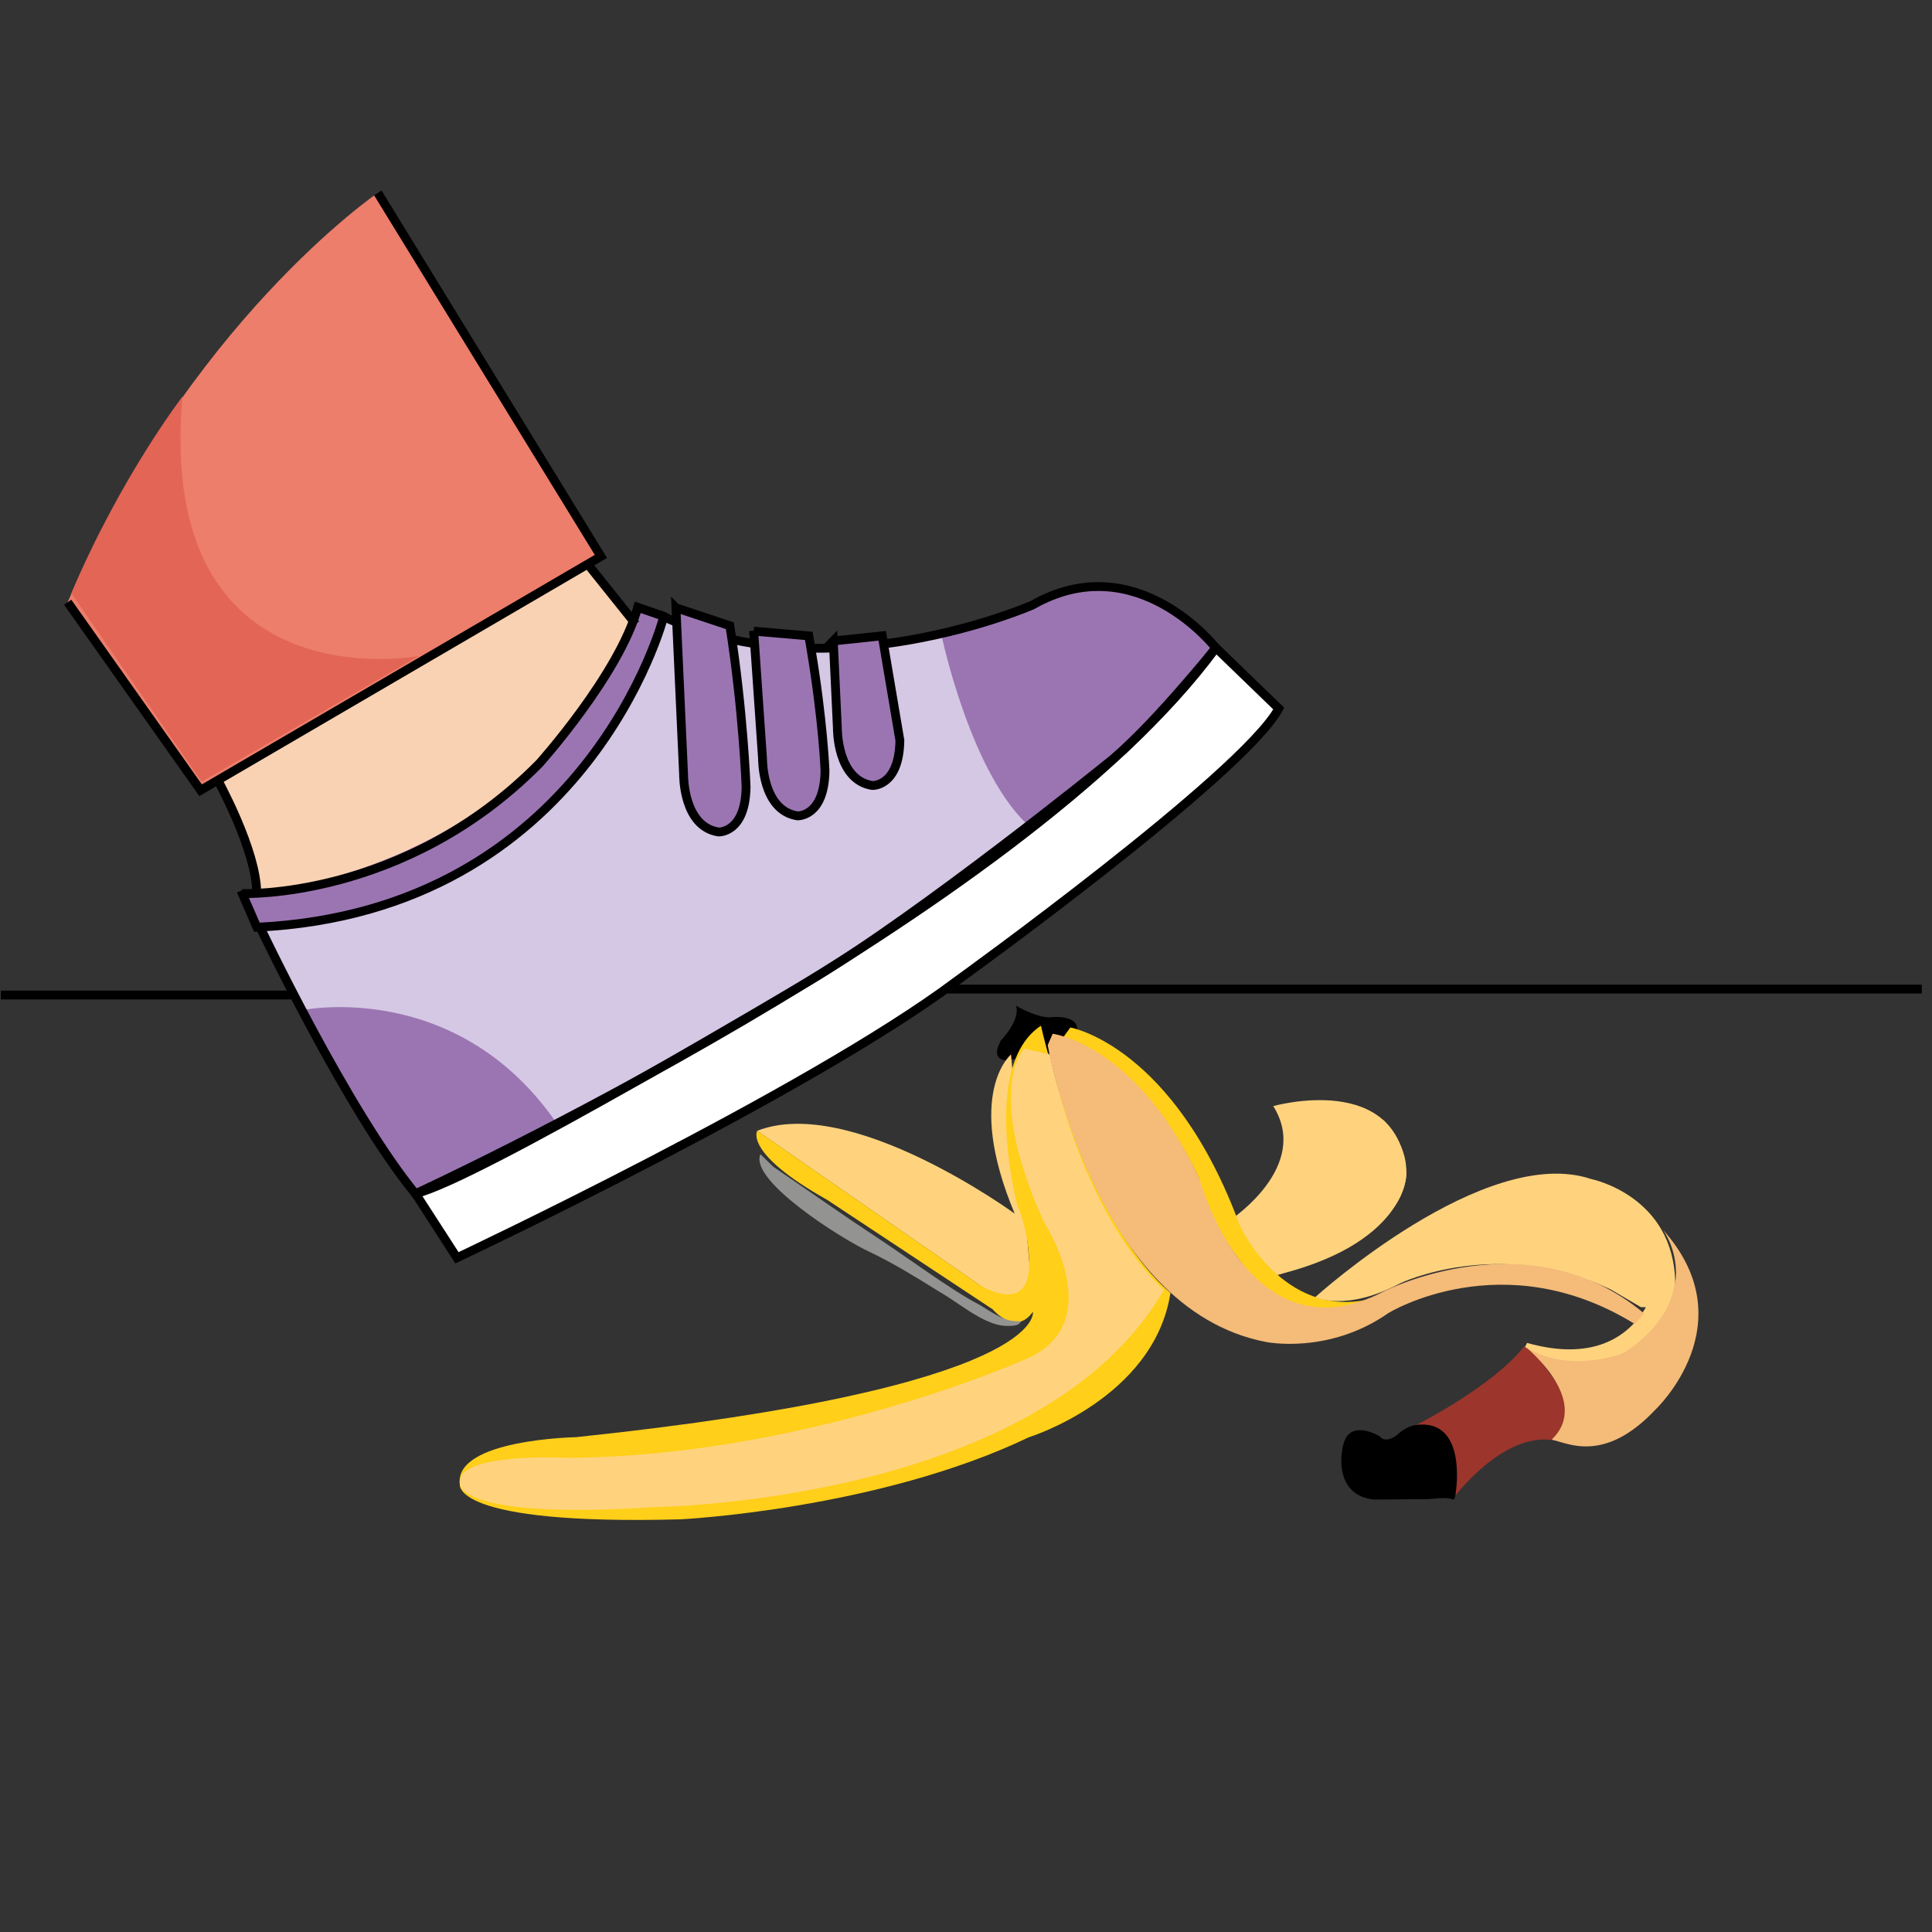 <svg width="175" height="175" viewBox="0 0 175 175" fill="none" xmlns="http://www.w3.org/2000/svg">
<rect x="0" y="0" width="175" height="175" fill="#333333" stroke="none"/>
<g clip-path="url(#clip0_4011_10011)">
<path d="M111.54 110.43C111.54 110.43 118.76 105.63 115.33 100.19C115.33 100.19 126.83 96.94 127.39 106.38C127.39 106.38 127.42 112.82 115.04 115.63" fill="#FFD37E"/>
<path d="M19.39 70.8C19.39 70.8 23.58 76.49 23.26 81.8L36.01 79.74C36.01 79.74 50.88 69.68 51.07 69.62C51.26 69.56 56.13 61.87 56.13 61.87L57.57 58.81L58.45 57.62C58.45 57.62 53.26 51.81 53.33 50.74L19.39 70.8Z" fill="#F9D2B3"/>
<path d="M53.02 51.37C53.02 51.37 55.08 56.12 58.02 57.68L53.02 51.37Z" fill="#F9D2B3"/>
<path d="M6.13 54.55L18.17 71.57L54.43 50.4L34.22 17.47C34.22 17.47 16.95 29.24 6.13 54.55Z" fill="#EC7E6B"/>
<path d="M22.2 80.99C22.2 80.99 48.08 79.61 57.99 55.16L60.08 55.86C60.08 55.86 53.58 82.55 23.27 83.98L22.21 80.98L22.2 80.99Z" fill="#9B75B2"/>
<path d="M23.52 83.87C23.52 83.87 31.42 100.52 37.64 108.12C37.64 108.12 92.39 82.93 110.14 58.68C110.14 58.68 102.95 49.43 93.52 54.8C93.52 54.8 75.19 62.85 60.13 55.85C60.13 55.85 53.21 82.55 23.28 83.98" fill="#D5C8E4"/>
<path d="M27.37 91.5C27.37 91.5 41.42 88.56 50.5 101.85L37.65 108.12C37.65 108.12 30.63 98.59 27.38 91.5H27.37Z" fill="#9B75B2"/>
<path d="M85.27 57.49C85.27 57.49 87.96 70.41 93.46 75.04C93.46 75.04 110.02 60.87 110.02 58.43C110.02 58.43 103.58 49.86 93.73 54.59C93.73 54.59 89.56 56.4 85.27 57.49Z" fill="#9B75B2"/>
<path d="M37.64 108.12L41.39 113.93C41.39 113.93 73.24 98.93 86.64 88.87C86.64 88.87 112.58 70.18 115.83 64.18L110.14 58.68C110.14 58.68 103.95 66.37 100.2 69.24C100.2 69.24 83.45 82.8 73.39 88.8C73.39 88.8 43.02 106.92 37.64 108.11V108.12Z" fill="white"/>
<path d="M0.08 90.13H26.55" stroke="black" stroke-width="0.8" stroke-miterlimit="10"/>
<path d="M85.58 89.59H174.08" stroke="black" stroke-width="0.8" stroke-miterlimit="10"/>
<path d="M91.39 96.02C91.39 96.02 89.56 96.31 90.66 94.24C90.66 94.24 92.46 92.41 92.03 91.1C92.03 91.1 94.17 92.37 95.47 92.12C95.47 92.12 98.03 91.93 97.49 93.66C97.49 93.66 97.1 95.15 94.25 95.46C94.25 95.46 92.2 95.9 91.4 96.02H91.39Z" fill="black"/>
<path d="M91.58 95.51C91.58 95.51 87.33 99.01 91.91 109.93C91.91 109.93 77.08 99.1 68.58 102.43L88.66 116.35C88.66 116.35 92.33 119.27 93.33 115.43" fill="#FFD37E"/>
<path d="M106.02 117.12C104.52 126.68 93.21 130.18 93.21 130.18C79.52 136.74 61.65 137.62 61.65 137.62C40.78 138.18 41.65 134.43 41.65 134.43C41.15 130.37 52.17 130.18 52.17 130.18C95 125.68 93.56 118.82 93.56 118.82C91.98 121.07 89.92 118.6 89.92 118.6L74.92 108.68C67.34 104.43 68.59 102.43 68.59 102.43L88.67 116.35C88.67 116.35 93.16 119.27 93.22 114.56C93.22 114.56 93.31 111.97 92.15 109.16C92.15 109.16 88.79 96.52 94.29 92.91C94.29 92.91 98.14 110.35 106.02 117.11" fill="#FFCF19"/>
<path d="M124.27 117.59C120.13 120.18 116.2 118.87 116.2 118.87C108.18 110 108.64 106.81 108.64 106.81C103.39 95.62 96.14 94.19 96.14 94.19L96.95 93.07C96.95 93.07 106.33 94.69 112.33 111.07C112.33 111.07 116.21 119.45 124.02 117.69" fill="#FFCF1A"/>
<path d="M92.77 94.99C92.77 94.99 89.08 98.61 94.58 110.74C94.58 110.74 100.77 120.18 92.46 123.3C92.46 123.3 72.96 131.92 51.4 132.05C51.4 132.05 41.21 131.49 41.65 134.43C41.65 134.43 41.59 137.68 59.25 136.51C59.25 136.51 94.25 136.18 105.42 116.84C105.42 116.84 98.42 111.01 95.09 95.51L92.78 94.99H92.77Z" fill="#FFD37E"/>
<path d="M149.09 118.41C147.77 120.65 144.78 123.46 138.32 121.64L137.82 122.64C144.61 124.93 147.7 122.18 147.7 122.18C151.41 119.93 151.74 116.26 151.74 116.26C151.66 108.3 144.14 106.8 144.14 106.8C134.52 103.55 119.14 117.49 119.14 117.49C119.14 117.49 121.89 118.87 126.83 116.24C126.83 116.24 135.7 111.97 145.92 116.81L148.63 118.4" fill="#FFD37E"/>
<path d="M141.53 126.14L140.87 125.07L139 122.52L138.06 121.96C135.13 125.67 128.09 129.19 128.04 129.19L130.38 131.3L131.34 134.11L131.67 135.67C131.67 135.67 136.01 129.8 140.59 130.44L141.73 129.5L141.89 127.13" fill="#9C352C"/>
<path d="M140.62 130.43C141.92 130.65 145.27 132.66 149.95 127.68C149.95 127.68 158.23 119.9 150.64 111.4C150.64 111.4 154.91 117.18 147.12 122.56C147.12 122.56 142.04 124.52 138.16 121.98C138.16 121.98 144.22 126.83 140.57 130.38" fill="#F4BB79"/>
<path d="M70.04 105.68C73.69 108.17 76.02 109.84 79.75 112.3C82.13 113.87 86.23 116.9 88.65 118.15C89.26 118.46 90.76 119.65 91.94 119.66L92.5 119.69C92.31 119.94 92.21 120.13 91.11 120.1C89.11 120.04 86.75 117.92 85.09 117.01C83.09 115.76 80.95 114.44 78.86 113.44C76.28 112.27 67.82 106.92 68.88 104.55" fill="#939491"/>
<path d="M125.02 130.13C125.02 130.13 122.49 128.54 121.76 130.58C121.36 131.71 120.92 135.41 124.41 135.83L129.46 135.79C129.46 135.79 131.12 135.58 131.49 135.79C131.86 136 131.87 135.11 131.87 135.11C131.87 135.11 132.94 128.42 128.21 129.08C128.21 129.08 127.36 129.18 126.52 130C126.52 130 125.55 130.78 125 130.13H125.02Z" fill="black"/>
<path d="M6.13 54.55L18.17 71.58L54.43 50.4L34.22 17.47" stroke="black" stroke-width="0.8" stroke-miterlimit="10"/>
<path d="M16.52 35.93C16.52 35.93 10.9 43.24 6.46 53.74L18.27 70.8L37.96 59.42C37.96 59.42 14.08 63.98 16.52 35.92V35.93Z" fill="#E36555"/>
<path d="M37.64 108.12L41.39 113.93C41.39 113.93 73.24 98.93 86.64 88.87C86.64 88.87 112.58 70.18 115.83 64.18L110.14 58.68C110.14 58.68 103.95 66.37 100.2 69.24C100.2 69.24 83.45 82.8 73.39 88.8C73.39 88.8 43.02 106.92 37.64 108.11V108.12Z" stroke="black" stroke-width="0.8" stroke-miterlimit="10"/>
<path d="M19.69 70.6C19.69 70.6 23.25 77.04 23.25 80.86" stroke="black" stroke-width="0.8" stroke-miterlimit="10"/>
<path d="M53.17 51.02L57.58 56.529" stroke="black" stroke-width="0.8" stroke-miterlimit="10"/>
<path d="M21.89 80.94C21.89 80.94 36.64 81.53 48.85 69.16C48.85 69.16 56.08 61.11 57.77 55.01L60.33 55.9" stroke="black" stroke-width="0.8" stroke-miterlimit="10"/>
<path d="M21.83 80.68L23.27 83.99C53.21 82.55 60.12 55.86 60.12 55.86C75.18 62.86 93.51 54.81 93.51 54.81C102.95 49.43 110.13 58.69 110.13 58.69C92.38 82.94 37.63 108.13 37.63 108.13C31.4 100.53 23.51 83.88 23.51 83.88" stroke="black" stroke-width="0.8" stroke-miterlimit="10"/>
<path d="M61.49 54.97L62.18 70.09C62.18 70.09 62.12 74.78 65.34 75.28C65.34 75.28 67.78 75.4 67.84 71.19C67.84 71.19 67.59 64.35 66.37 56.6L61.5 54.98L61.49 54.97Z" fill="#9B75B2"/>
<path d="M68.53 57.06L69.33 68.62C69.33 68.62 69.27 73.31 72.49 73.81C72.49 73.81 74.93 73.93 74.99 69.72C74.99 69.72 74.81 65.16 73.71 58.63L73.52 57.51L68.53 57.08V57.06Z" fill="#9B75B2"/>
<path d="M75.74 57.97L76.111 65.88C76.111 65.88 76.05 70.57 79.27 71.07C79.27 71.07 81.71 71.19 81.77 66.98C81.77 66.98 81.68 66.49 80.581 59.95L80.171 57.51L75.731 57.98L75.74 57.97Z" fill="#9B75B2"/>
<path d="M61.23 55.05L61.92 70.17C61.92 70.17 61.86 74.86 65.08 75.36C65.08 75.36 67.52 75.48 67.58 71.27C67.58 71.27 67.33 64.43 66.11 56.68L61.24 55.06L61.23 55.05Z" stroke="black" stroke-width="0.8" stroke-miterlimit="10"/>
<path d="M68.27 57.15L69.07 68.71C69.07 68.71 69.01 73.4 72.23 73.9C72.23 73.9 74.67 74.02 74.73 69.81C74.73 69.81 74.55 65.25 73.45 58.72L73.26 57.6L68.27 57.17V57.15Z" stroke="black" stroke-width="0.8" stroke-miterlimit="10"/>
<path d="M75.48 58.05L75.85 65.96C75.85 65.96 75.79 70.65 79.01 71.15C79.01 71.15 81.45 71.27 81.51 67.06C81.51 67.06 81.42 66.57 80.32 60.03L79.91 57.59L75.47 58.06L75.48 58.05Z" stroke="black" stroke-width="0.8" stroke-miterlimit="10"/>
<path d="M148.08 119.93C136.14 112.55 125.77 118.93 125.77 118.93C120.33 122.74 114.65 121.55 114.65 121.55C99.09 118.55 94.9 94.67 94.9 94.67L95.35 93.64C95.35 93.64 102.96 94.55 108.65 106.8C108.65 106.8 113.11 123.34 125.34 116.98C125.34 116.98 138.5 110.22 148.92 118.97L148.09 119.93H148.08Z" fill="#F4BB79"/>
<path d="M114.57 114.32C114.57 114.32 130.79 111.6 125.25 101.4C125.25 101.4 134.1 109.58 115.74 115.48L114.58 114.32H114.57Z" fill="#FFD37E"/>
</g>
<defs>
<clipPath id="clip0_4011_10011">
<rect width="174.34" height="174.5" fill="white"/>
</clipPath>
</defs>
</svg>
